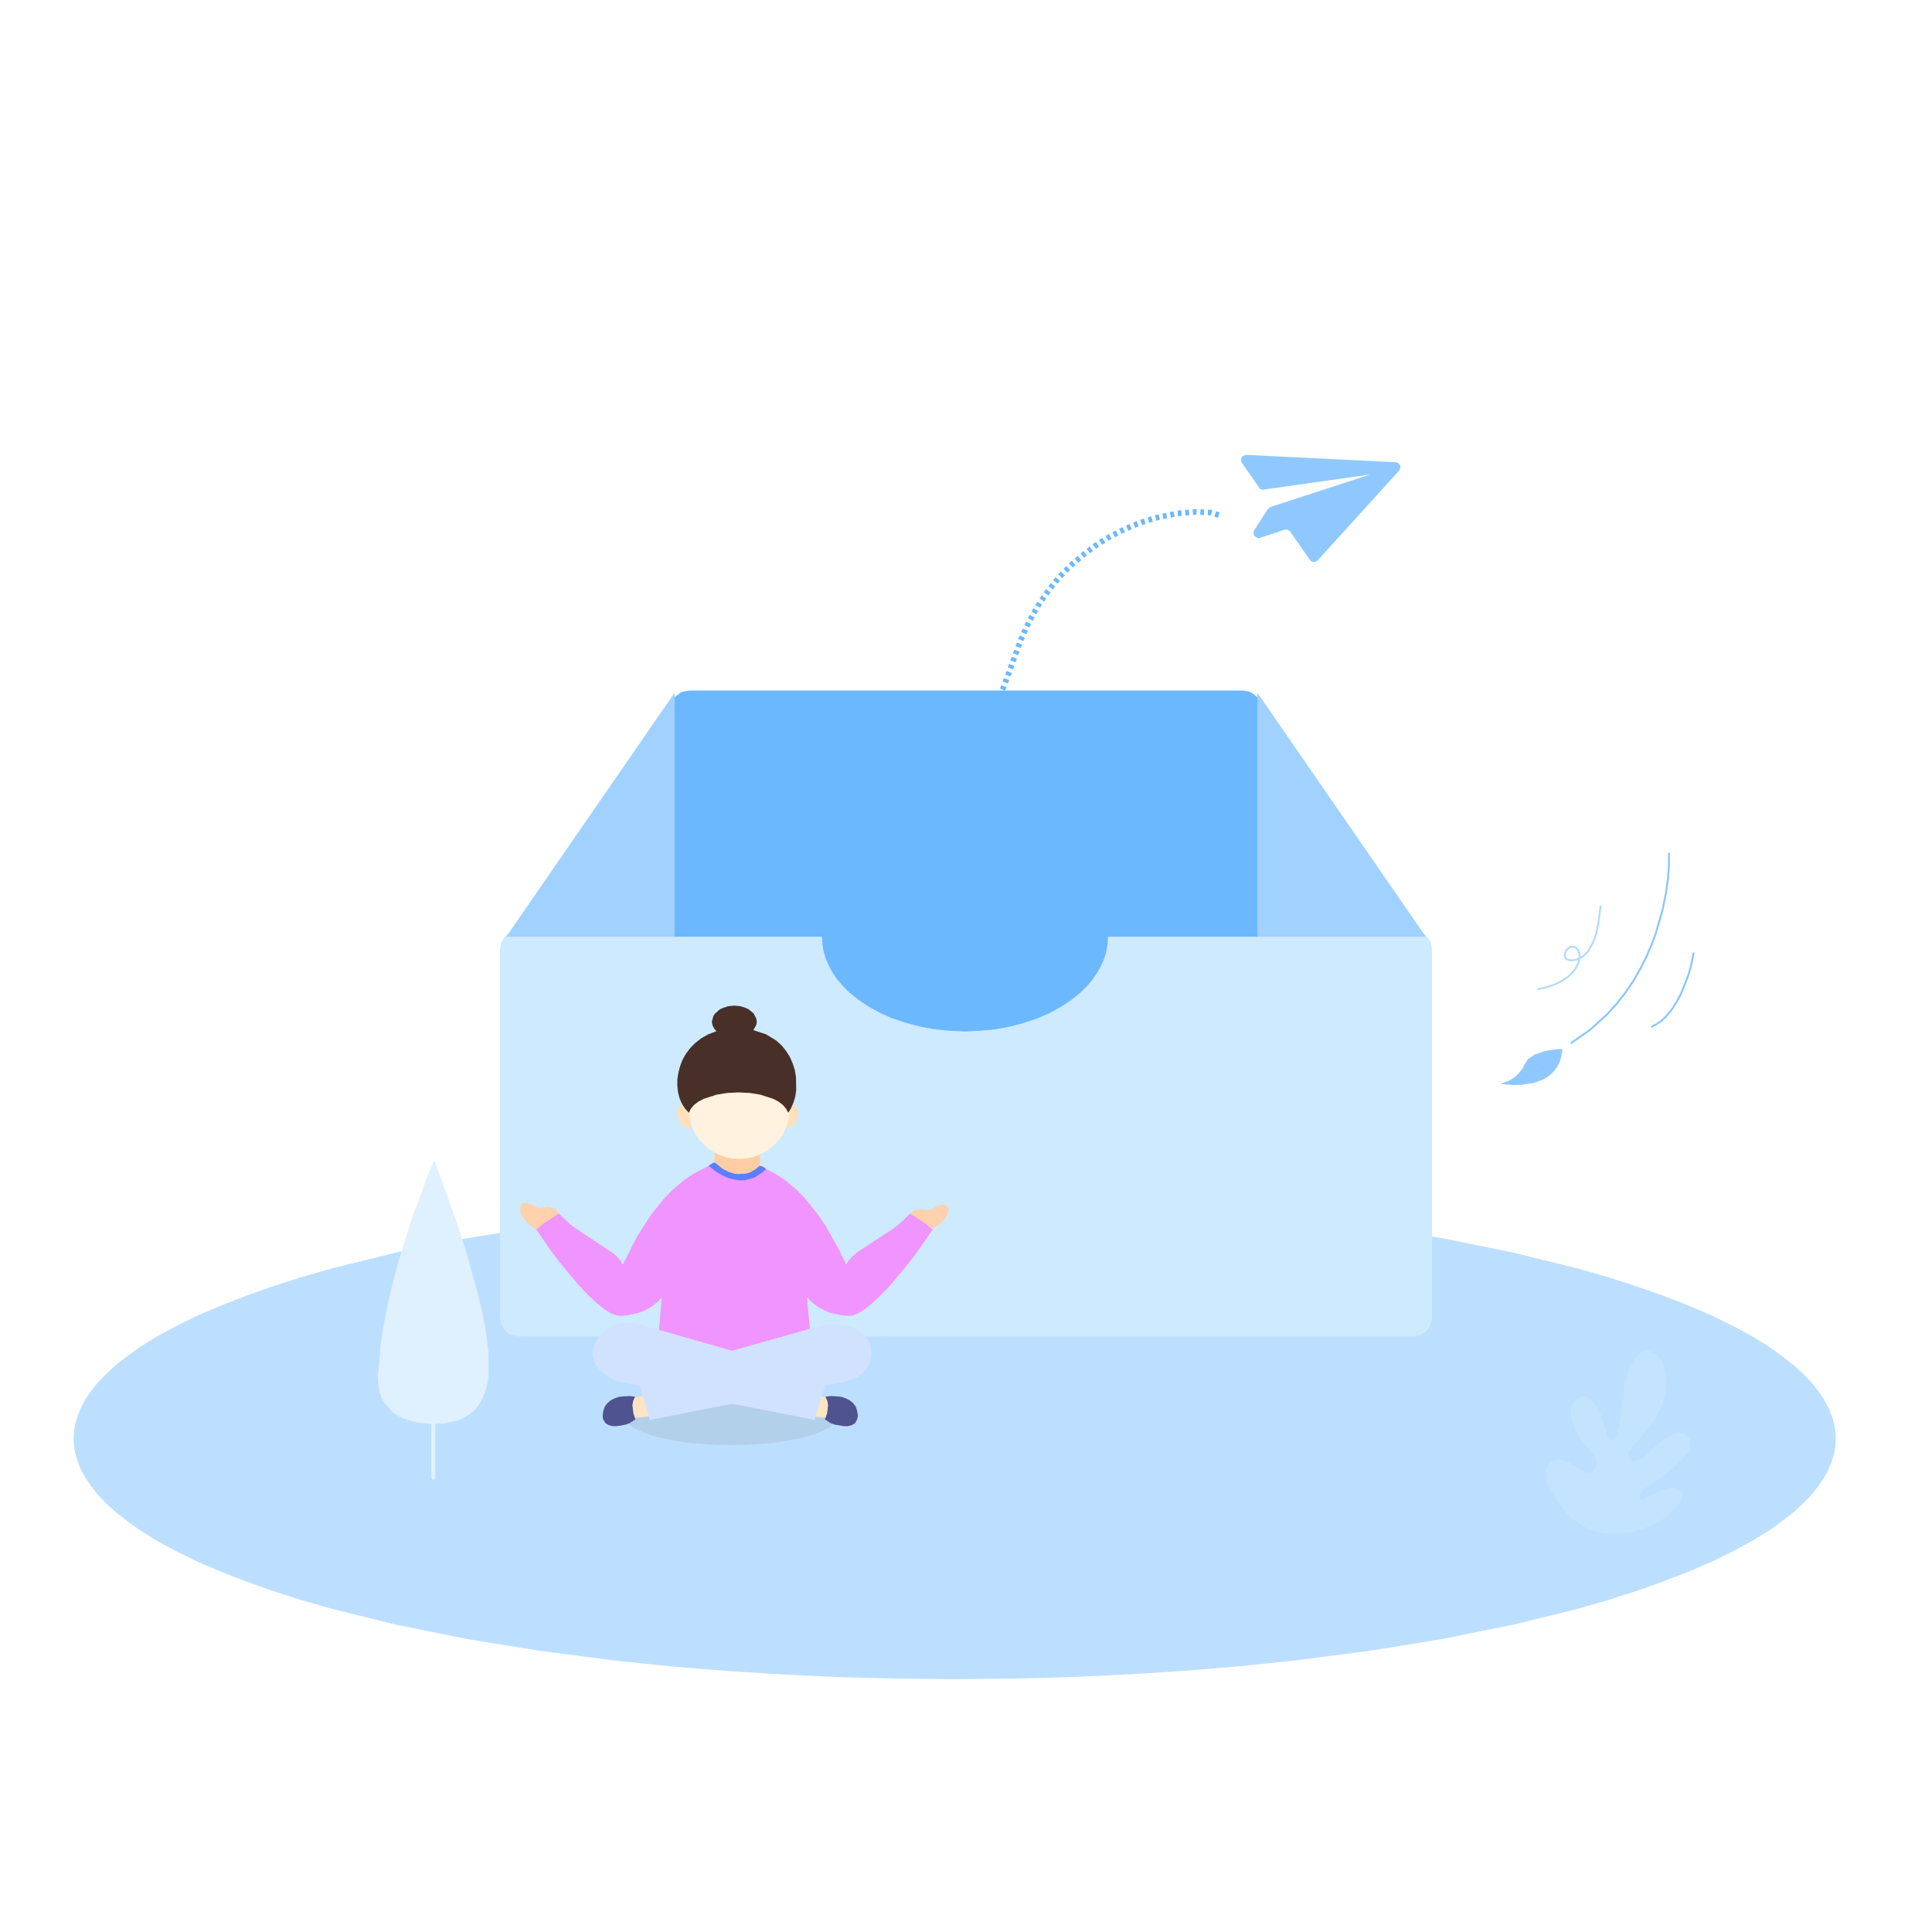 <?xml version="1.0" standalone="no"?><!DOCTYPE svg PUBLIC "-//W3C//DTD SVG 1.1//EN" "http://www.w3.org/Graphics/SVG/1.1/DTD/svg11.dtd"><svg height="1024" node-id="1" sillyvg="true" template-height="1024" template-width="1024" version="1.1" viewBox="0 0 1024 1024" width="1024" xmlns="http://www.w3.org/2000/svg" xmlns:xlink="http://www.w3.org/1999/xlink"><defs node-id="94"><linearGradient gradientUnits="objectBoundingBox" id="paint0_linear_1517_111459" node-id="34" spreadMethod="pad" x1="506" x2="506" y1="635" y2="890"><stop offset="0" stop-color="#bddfff"></stop><stop offset="0.959" stop-color="#ffffff" stop-opacity="0"></stop></linearGradient><linearGradient gradientUnits="objectBoundingBox" id="paint1_linear_1517_111459" node-id="37" spreadMethod="pad" x1="229.66" x2="229.66" y1="754.678" y2="615.257"><stop offset="0" stop-color="#5fb2ff"></stop><stop offset="0.789" stop-color="#dff0ff"></stop></linearGradient><linearGradient gradientUnits="objectBoundingBox" id="paint2_linear_1517_111459" node-id="40" spreadMethod="pad" x1="229.661" x2="229.661" y1="630.738" y2="784.347"><stop offset="0" stop-color="#dff0ff"></stop><stop offset="0.818" stop-color="#a2d2ff"></stop></linearGradient><linearGradient gradientUnits="objectBoundingBox" id="paint3_linear_1517_111459" node-id="43" spreadMethod="pad" x1="883.842" x2="847.534" y1="720.042" y2="802.968"><stop offset="0.365" stop-color="#c4e3ff"></stop><stop offset="1" stop-color="#5fb2ff"></stop></linearGradient><linearGradient gradientUnits="objectBoundingBox" id="paint4_linear_1517_111459" node-id="46" spreadMethod="pad" x1="829.326" x2="810.395" y1="563.994" y2="550.631"><stop offset="0" stop-color="#6cb8ff"></stop><stop offset="0.657" stop-color="#8fc8ff"></stop></linearGradient><linearGradient gradientUnits="objectBoundingBox" id="paint5_linear_1517_111459" node-id="49" spreadMethod="pad" x1="827.361" x2="818.949" y1="562.297" y2="552.535"><stop offset="0" stop-color="#b2daff"></stop><stop offset="1" stop-color="#88c5ff"></stop></linearGradient><linearGradient gradientUnits="objectBoundingBox" id="paint6_linear_1517_111459" node-id="52" spreadMethod="pad" x1="865.321" x2="816.79" y1="454.387" y2="521.715"><stop offset="0" stop-color="#b2daff"></stop><stop offset="1" stop-color="#88c5ff"></stop></linearGradient><linearGradient gradientUnits="objectBoundingBox" id="paint7_linear_1517_111459" node-id="55" spreadMethod="pad" x1="830.099" x2="814.112" y1="481.319" y2="520.892"><stop offset="0" stop-color="#b2daff"></stop><stop offset="1" stop-color="#88c5ff"></stop></linearGradient><linearGradient gradientUnits="objectBoundingBox" id="paint8_linear_1517_111459" node-id="58" spreadMethod="pad" x1="890.271" x2="854.616" y1="502.675" y2="509.66"><stop offset="0" stop-color="#b2daff"></stop><stop offset="1" stop-color="#88c5ff"></stop></linearGradient><linearGradient gradientUnits="objectBoundingBox" id="paint9_linear_1517_111459" node-id="61" spreadMethod="pad" x1="620.725" x2="412.196" y1="500.93" y2="713.919"><stop offset="0" stop-color="#c9e7ff"></stop><stop offset="1" stop-color="#def1ff"></stop></linearGradient><linearGradient gradientUnits="objectBoundingBox" id="paint10_linear_1517_111459" node-id="64" spreadMethod="pad" x1="581.114" x2="524.626" y1="375.23" y2="550.714"><stop offset="0" stop-color="#6cb8ff"></stop><stop offset="0.657" stop-color="#8fc8ff"></stop></linearGradient><linearGradient gradientUnits="objectBoundingBox" id="paint11_linear_1517_111459" node-id="67" spreadMethod="pad" x1="390.788" x2="390.788" y1="607.218" y2="628.305"><stop offset="0" stop-color="#ffcda5"></stop><stop offset="1" stop-color="#ffe8d1"></stop></linearGradient><linearGradient gradientUnits="objectBoundingBox" id="paint12_linear_1517_111459" node-id="70" spreadMethod="pad" x1="391.764" x2="391.764" y1="561.514" y2="614.244"><stop offset="0" stop-color="#fff2df"></stop><stop offset="1" stop-color="#fee0bc"></stop></linearGradient><linearGradient gradientUnits="objectBoundingBox" id="paint13_linear_1517_111459" node-id="73" spreadMethod="pad" x1="390.903" x2="390.535" y1="541.476" y2="591.349"><stop offset="0" stop-color="#483029"></stop><stop offset="0.791" stop-color="#9f4326"></stop></linearGradient><linearGradient gradientUnits="objectBoundingBox" id="paint14_linear_1517_111459" node-id="76" spreadMethod="pad" x1="496.284" x2="482.388" y1="651.092" y2="643.276"><stop offset="0" stop-color="#fee4c3"></stop><stop offset="1" stop-color="#ffd1ac"></stop></linearGradient><linearGradient gradientUnits="objectBoundingBox" id="paint15_linear_1517_111459" node-id="79" spreadMethod="pad" x1="283.407" x2="297.304" y1="651.092" y2="643.276"><stop offset="0" stop-color="#fee4c3"></stop><stop offset="1" stop-color="#ffd1ac"></stop></linearGradient><linearGradient gradientUnits="objectBoundingBox" id="paint16_linear_1517_111459" node-id="82" spreadMethod="pad" x1="373.758" x2="385.944" y1="731.303" y2="614.369"><stop offset="0.04" stop-color="#6688ff"></stop><stop offset="1" stop-color="#f094ff"></stop></linearGradient><linearGradient gradientUnits="objectBoundingBox" id="paint17_linear_1517_111459" node-id="85" spreadMethod="pad" x1="723.883" x2="662.729" y1="238.815" y2="271.407"><stop offset="0" stop-color="#6cb8ff"></stop><stop offset="0.657" stop-color="#8fc8ff"></stop></linearGradient><linearGradient gradientUnits="objectBoundingBox" id="paint18_linear_1517_111459" node-id="88" spreadMethod="pad" x1="590.113" x2="534.98" y1="278.748" y2="413.403"><stop offset="0" stop-color="#6cb8ff"></stop><stop offset="0.657" stop-color="#8fc8ff"></stop></linearGradient><clipPath id="clip0_1517_111459" node-id="91"><path d="M 0.00 0.00 L 1024.00 0.00 L 1024.00 1024.00 L 0.00 1024.00 Z" fill="#000000" fill-rule="nonzero" node-id="211" stroke="none" target-height="1024" target-width="1024" target-x="0" target-y="0"></path></clipPath></defs><g clip-path="url(#clip0_1517_111459)" id="sillyvg_g_0" node-id="215"><path d="M 973.00 762.50 L 972.80 766.60 L 972.00 770.70 L 970.80 774.80 L 969.10 779.00 L 966.80 783.20 L 963.90 787.50 L 960.30 792.10 L 955.90 796.70 L 950.60 801.50 L 944.50 806.30 L 937.50 811.30 L 928.70 816.70 L 918.80 822.10 L 907.40 827.70 L 894.50 833.20 L 881.90 838.10 L 868.10 843.00 L 852.90 847.90 L 836.20 852.70 L 802.60 861.00 L 765.10 868.60 L 726.40 874.90 L 684.70 880.30 L 656.60 883.20 L 627.50 885.60 L 597.50 887.50 L 567.50 888.90 L 537.00 889.70 L 506.00 890.00 L 475.00 889.70 L 444.50 888.90 L 414.50 887.50 L 384.50 885.60 L 355.40 883.20 L 327.30 880.30 L 285.60 874.90 L 246.90 868.60 L 209.40 861.00 L 175.80 852.70 L 159.10 847.90 L 143.90 843.00 L 130.10 838.10 L 117.50 833.20 L 104.60 827.70 L 93.20 822.10 L 83.30 816.70 L 74.50 811.30 L 67.50 806.30 L 61.40 801.50 L 56.10 796.70 L 51.70 792.10 L 48.10 787.50 L 45.20 783.20 L 42.90 779.00 L 41.20 774.80 L 40.00 770.70 L 39.20 766.60 L 39.00 762.50 L 39.20 758.40 L 40.00 754.30 L 41.20 750.20 L 42.90 746.00 L 45.20 741.80 L 48.10 737.50 L 51.70 732.90 L 56.10 728.30 L 61.40 723.50 L 67.50 718.70 L 74.50 713.70 L 83.30 708.30 L 93.20 702.90 L 104.60 697.30 L 117.50 691.80 L 130.10 686.90 L 143.90 682.00 L 159.10 677.10 L 175.80 672.30 L 209.40 664.00 L 246.90 656.40 L 285.60 650.10 L 327.30 644.70 L 355.40 641.80 L 384.50 639.40 L 414.50 637.50 L 444.50 636.10 L 475.00 635.30 L 506.00 635.00 L 537.00 635.30 L 567.50 636.10 L 597.50 637.50 L 627.50 639.40 L 656.60 641.80 L 684.70 644.70 L 726.40 650.10 L 765.10 656.40 L 802.60 664.00 L 836.20 672.30 L 852.90 677.10 L 868.10 682.00 L 881.90 686.90 L 894.50 691.80 L 907.40 697.30 L 918.80 702.90 L 928.70 708.30 L 937.50 713.70 L 944.50 718.70 L 950.60 723.50 L 955.90 728.30 L 960.30 732.90 L 963.90 737.50 L 966.80 741.80 L 969.10 746.00 L 970.80 750.20 L 972.00 754.30 L 972.80 758.40 L 973.00 762.50 Z" fill="url(#paint0_linear_1517_111459)" fill-rule="nonzero" node-id="217" stroke="none" target-height="255" target-width="934" target-x="39" target-y="635"></path><path d="M 230.50 615.50 L 230.20 615.30 L 229.90 615.50 L 226.90 622.60 L 218.30 645.90 L 211.50 667.50 L 208.30 679.50 L 205.40 691.70 L 203.00 704.10 L 201.80 712.40 L 200.20 730.20 L 200.60 735.20 L 201.30 738.20 L 202.60 741.60 L 203.90 743.70 L 207.60 748.00 L 209.90 749.80 L 212.90 751.40 L 216.60 752.80 L 220.50 753.80 L 225.20 754.40 L 231.00 754.70 L 235.40 754.40 L 242.30 753.00 L 245.00 751.90 L 248.50 749.90 L 251.30 747.70 L 253.40 745.20 L 255.20 742.40 L 257.60 736.60 L 258.60 732.10 L 259.00 728.00 L 258.90 716.50 L 257.40 704.80 L 255.60 695.60 L 253.20 685.60 L 247.70 665.50 L 241.60 646.50 L 230.50 615.50 Z" fill="url(#paint1_linear_1517_111459)" fill-rule="nonzero" node-id="219" stroke="none" target-height="139.4" target-width="58.8" target-x="200.2" target-y="615.3"></path><path d="M 229.70 784.30 L 228.90 784.00 L 228.60 783.30 L 228.60 631.80 L 228.90 631.00 L 229.70 630.70 L 230.40 631.00 L 230.70 631.80 L 230.70 783.30 L 230.40 784.00 L 229.70 784.30 Z" fill="url(#paint2_linear_1517_111459)" fill-rule="nonzero" node-id="221" stroke="none" target-height="153.6" target-width="2.1" target-x="228.6" target-y="630.7"></path><path d="M 869.40 810.70 L 876.50 808.00 L 879.90 806.20 L 883.30 803.80 L 886.60 801.00 L 890.80 795.80 L 891.90 792.80 L 891.70 791.30 L 890.20 789.40 L 888.00 788.50 L 886.20 788.50 L 883.50 789.00 L 879.20 790.50 L 870.90 794.80 L 870.30 794.80 L 869.30 794.30 L 868.80 793.30 L 868.80 792.70 L 870.30 790.40 L 872.70 788.30 L 882.60 781.40 L 890.70 774.50 L 894.20 770.10 L 895.40 767.60 L 896.00 765.10 L 895.60 762.50 L 893.80 760.60 L 892.50 760.00 L 890.40 759.60 L 888.20 759.80 L 883.70 761.50 L 881.60 762.90 L 878.80 765.30 L 873.10 770.90 L 869.80 773.30 L 868.00 774.00 L 866.00 774.40 L 864.00 774.00 L 863.30 773.30 L 862.80 771.30 L 863.30 769.30 L 873.00 757.80 L 876.50 752.90 L 879.40 747.70 L 881.00 744.00 L 882.20 740.20 L 883.00 736.20 L 883.20 732.20 L 882.90 728.30 L 882.00 724.40 L 880.70 721.20 L 878.60 718.40 L 877.20 717.30 L 874.00 716.10 L 872.30 716.10 L 869.40 717.10 L 866.50 719.90 L 863.60 725.20 L 862.30 728.50 L 860.40 737.40 L 858.20 756.20 L 856.90 760.60 L 855.10 763.20 L 853.70 763.30 L 852.30 761.90 L 848.10 748.80 L 846.80 746.00 L 843.90 742.10 L 840.90 740.30 L 839.20 740.10 L 837.80 740.30 L 835.40 741.60 L 834.00 743.30 L 833.00 745.30 L 832.60 747.40 L 832.70 749.60 L 833.60 753.90 L 835.10 757.60 L 837.00 761.10 L 839.20 764.50 L 844.50 770.90 L 845.60 772.70 L 846.30 774.70 L 846.30 776.10 L 845.40 778.80 L 844.50 779.90 L 843.40 780.60 L 842.10 780.70 L 840.70 780.30 L 830.70 774.80 L 826.80 773.70 L 824.90 773.80 L 823.00 774.40 L 820.70 776.20 L 819.40 779.00 L 819.00 780.80 L 819.00 782.70 L 820.00 786.10 L 824.10 793.50 L 827.40 798.30 L 830.10 801.60 L 833.10 804.50 L 838.20 808.40 L 841.60 810.20 L 845.80 811.70 L 852.20 812.90 L 860.00 812.70 L 864.40 812.00 L 869.40 810.70 Z" fill="url(#paint3_linear_1517_111459)" fill-rule="nonzero" node-id="223" stroke="none" target-height="96.8" target-width="77" target-x="819" target-y="716.1"></path><path d="M 808.00 564.30 L 809.80 561.40 L 813.60 558.80 L 819.50 556.90 L 825.50 556.10 L 828.20 556.10 L 827.50 560.10 L 826.50 563.30 L 825.00 566.00 L 823.10 568.30 L 821.00 570.20 L 818.60 571.80 L 813.30 573.90 L 806.20 575.00 L 802.20 575.10 L 795.10 574.50 L 799.40 573.00 L 801.80 571.60 L 804.30 569.60 L 807.00 566.30 L 808.00 564.30 Z" fill="url(#paint4_linear_1517_111459)" fill-rule="nonzero" node-id="225" stroke="none" target-height="19" target-width="33.1" target-x="795.1" target-y="556.1"></path><path d="M 826.10 558.30 L 823.90 560.70 L 820.40 563.80 L 814.60 567.90 L 807.10 571.60 L 802.90 573.10 L 798.10 574.40" fill="none" node-id="227" stroke="url(#paint5_linear_1517_111459)" stroke-linecap="butt" stroke-width="0.3" target-height="16.1" target-width="28" target-x="798.1" target-y="558.3"></path><path d="M 884.60 452.00 L 884.60 457.90 L 884.10 465.40 L 883.00 473.30 L 881.20 482.20 L 877.70 494.40 L 875.30 500.90 L 872.60 507.20 L 869.40 513.50 L 865.70 519.90 L 861.60 526.00 L 856.90 532.00 L 851.60 537.80 L 842.80 545.80 L 832.50 553.00" fill="none" node-id="229" stroke="url(#paint6_linear_1517_111459)" stroke-linecap="butt" stroke-width="1" target-height="101" target-width="52.1" target-x="832.5" target-y="452"></path><path d="M 848.40 480.00 L 847.10 489.80 L 846.10 494.60 L 844.60 499.00 L 841.90 504.00 L 840.20 505.90 L 838.20 507.40 L 836.00 508.50 L 833.40 509.00 L 831.80 508.90 L 830.10 508.20 L 829.40 507.20 L 829.40 505.90 L 829.70 504.60 L 830.50 503.30 L 831.60 502.30 L 832.80 501.80 L 834.50 501.90 L 835.50 502.50 L 836.40 503.60 L 837.00 505.00 L 837.20 506.90 L 837.00 508.80 L 836.30 510.90 L 835.10 513.30 L 833.50 515.40 L 831.20 517.60 L 828.00 519.80 L 824.70 521.50 L 820.40 523.00 L 814.90 524.40" fill="none" node-id="231" stroke="url(#paint7_linear_1517_111459)" stroke-linecap="butt" stroke-width="1" target-height="44.4" target-width="33.5" target-x="814.9" target-y="480"></path><path d="M 897.70 504.90 L 896.10 512.60 L 894.80 517.00 L 891.10 526.40 L 888.70 531.00 L 885.90 535.30 L 882.80 539.00 L 880.40 541.20 L 877.90 542.90 L 875.20 544.30" fill="none" node-id="233" stroke="url(#paint8_linear_1517_111459)" stroke-linecap="butt" stroke-width="1" target-height="39.4" target-width="22.5" target-x="875.2" target-y="504.9"></path><path d="M 435.60 493.10 L 275.00 493.10 L 271.50 493.70 L 270.00 494.50 L 267.40 496.70 L 265.60 499.60 L 265.00 503.10 L 265.00 698.30 L 265.60 701.80 L 267.40 704.80 L 270.00 707.00 L 271.50 707.70 L 275.00 708.30 L 749.00 708.30 L 752.50 707.70 L 755.50 706.00 L 757.60 703.40 L 758.80 700.20 L 759.00 698.30 L 759.00 503.10 L 758.40 499.60 L 757.60 498.10 L 755.50 495.50 L 752.50 493.70 L 749.00 493.10 L 587.30 493.10 L 587.00 497.30 L 586.30 501.30 L 585.10 505.20 L 583.40 509.00 L 581.30 512.60 L 578.90 516.10 L 576.00 519.50 L 572.60 522.80 L 567.80 526.70 L 562.40 530.30 L 556.20 533.60 L 549.80 536.40 L 542.90 538.80 L 535.40 540.70 L 527.80 542.10 L 519.80 543.00 L 511.40 543.30 L 503.10 543.00 L 495.10 542.10 L 487.50 540.70 L 480.00 538.80 L 473.10 536.40 L 466.70 533.60 L 460.50 530.30 L 455.10 526.70 L 450.20 522.80 L 446.90 519.50 L 444.00 516.10 L 441.50 512.60 L 439.50 509.00 L 437.80 505.20 L 436.60 501.30 L 435.90 497.30 L 435.60 493.10 Z" fill="url(#paint9_linear_1517_111459)" fill-rule="evenodd" node-id="235" stroke="none" target-height="215.2" target-width="494" target-x="265" target-y="493.1"></path><path d="M 365.30 366.00 L 361.80 366.60 L 360.30 367.40 L 357.70 369.50 L 356.00 372.50 L 355.30 376.00 L 355.30 496.50 L 435.60 496.50 L 435.90 500.60 L 436.60 504.60 L 437.80 508.50 L 439.50 512.30 L 441.50 515.90 L 444.00 519.40 L 446.90 522.80 L 450.20 526.10 L 455.10 530.00 L 460.50 533.60 L 466.70 537.00 L 473.10 539.80 L 480.00 542.10 L 487.50 544.10 L 495.10 545.50 L 503.10 546.30 L 511.40 546.70 L 519.80 546.30 L 527.80 545.50 L 535.40 544.10 L 542.90 542.10 L 549.80 539.80 L 556.20 537.00 L 562.40 533.60 L 567.80 530.00 L 572.60 526.10 L 576.00 522.80 L 578.90 519.40 L 581.30 515.90 L 583.40 512.30 L 585.10 508.50 L 586.30 504.60 L 587.00 500.60 L 587.30 496.50 L 668.70 496.50 L 668.70 376.00 L 668.00 372.50 L 666.30 369.50 L 663.70 367.40 L 662.20 366.60 L 658.70 366.00 L 365.30 366.00 Z" fill="url(#paint10_linear_1517_111459)" fill-rule="evenodd" node-id="237" stroke="none" target-height="180.7" target-width="313.4" target-x="355.3" target-y="366"></path><path d="M 357.60 367.10 L 357.60 496.50 L 268.30 496.50 L 357.60 367.10 Z" fill="#a0d1ff" fill-rule="nonzero" node-id="239" stroke="none" target-height="129.4" target-width="89.3" target-x="268.3" target-y="367.1"></path><path d="M 666.40 367.10 L 666.40 496.50 L 755.70 496.50 L 666.40 367.10 Z" fill="#a0d1ff" fill-rule="nonzero" node-id="241" stroke="none" target-height="129.4" target-width="89.3" target-x="666.4" target-y="367.1"></path><path d="M 444.00 750.50 L 443.70 752.00 L 443.00 753.40 L 441.70 754.90 L 439.60 756.50 L 436.60 758.20 L 432.60 759.80 L 427.50 761.50 L 416.30 763.80 L 409.50 764.80 L 395.40 765.80 L 387.50 766.00 L 379.60 765.80 L 365.50 764.80 L 358.70 763.80 L 347.50 761.50 L 342.40 759.80 L 338.40 758.20 L 335.40 756.50 L 333.30 754.90 L 332.00 753.40 L 331.30 752.00 L 331.00 750.50 L 331.30 749.00 L 332.00 747.60 L 333.30 746.10 L 335.40 744.50 L 338.40 742.80 L 342.40 741.20 L 347.50 739.50 L 358.70 737.20 L 365.50 736.20 L 379.60 735.20 L 387.50 735.00 L 395.40 735.20 L 409.50 736.20 L 416.30 737.20 L 427.50 739.50 L 432.60 741.20 L 436.60 742.80 L 439.60 744.50 L 441.70 746.10 L 443.00 747.60 L 443.70 749.00 L 444.00 750.50 Z" fill="#7d7d7d" fill-opacity="0.15" fill-rule="nonzero" node-id="243" stroke="none" target-height="31" target-width="113" target-x="331" target-y="735"></path><path d="M 402.90 604.10 L 378.70 604.10 L 378.70 628.30 L 402.90 628.30 L 402.90 604.10 Z" fill="url(#paint11_linear_1517_111459)" fill-rule="nonzero" node-id="245" stroke="none" target-height="24.2" target-width="24.2" target-x="378.7" target-y="604.1"></path><path d="M 416.20 598.00 L 418.30 598.00 L 419.50 597.30 L 421.50 595.00 L 422.30 593.40 L 422.90 591.60 L 423.00 588.60 L 422.60 587.30 L 421.10 585.70 L 419.00 585.80 L 417.80 586.50 L 415.80 588.70 L 415.00 590.40 L 414.40 592.20 L 414.30 595.20 L 414.70 596.50 L 416.20 598.00 Z" fill="#fee0bc" fill-rule="nonzero" node-id="247" stroke="none" target-height="12.3" target-width="8.7" target-x="414.3" target-y="585.7"></path><path d="M 365.80 598.00 L 363.70 598.00 L 362.50 597.30 L 360.50 595.10 L 359.60 593.40 L 359.00 591.70 L 358.80 588.70 L 359.20 587.30 L 360.60 585.80 L 362.80 585.80 L 364.00 586.50 L 366.00 588.70 L 366.90 590.30 L 367.40 592.10 L 367.60 595.10 L 367.30 596.40 L 365.80 598.00 Z" fill="#fee0bc" fill-rule="nonzero" node-id="249" stroke="none" target-height="12.2" target-width="8.8" target-x="358.8" target-y="585.8"></path><path d="M 391.80 614.20 L 395.40 614.00 L 398.90 613.30 L 402.20 612.20 L 405.30 610.60 L 408.10 608.80 L 410.70 606.50 L 412.90 604.00 L 414.90 601.20 L 416.40 598.10 L 417.60 594.90 L 418.30 591.50 L 418.50 587.90 L 418.30 584.30 L 417.60 580.80 L 416.40 577.60 L 414.90 574.60 L 412.90 571.80 L 410.70 569.20 L 408.10 567.00 L 405.30 565.10 L 402.20 563.60 L 398.90 562.50 L 395.40 561.80 L 391.80 561.50 L 388.10 561.80 L 384.60 562.50 L 381.30 563.60 L 378.20 565.10 L 375.40 567.00 L 372.80 569.20 L 370.60 571.80 L 368.70 574.60 L 367.10 577.60 L 366.00 580.80 L 365.30 584.30 L 365.00 587.90 L 365.30 591.50 L 366.00 594.90 L 367.10 598.10 L 368.70 601.20 L 370.60 604.00 L 372.80 606.50 L 375.40 608.80 L 378.20 610.60 L 381.30 612.20 L 384.60 613.30 L 388.10 614.00 L 391.80 614.20 Z" fill="url(#paint12_linear_1517_111459)" fill-rule="nonzero" node-id="251" stroke="none" target-height="52.7" target-width="53.5" target-x="365" target-y="561.5"></path><path d="M 399.30 546.00 L 400.90 543.10 L 401.10 541.50 L 400.90 540.00 L 399.50 537.20 L 396.90 535.00 L 395.20 534.20 L 392.40 533.30 L 389.20 533.00 L 386.00 533.30 L 383.20 534.20 L 381.50 535.00 L 379.00 537.20 L 378.10 538.50 L 377.30 541.50 L 377.60 543.30 L 378.40 545.00 L 379.70 546.60 L 375.40 548.20 L 371.70 550.30 L 368.60 552.70 L 365.80 555.50 L 363.50 558.60 L 361.70 561.80 L 360.40 565.30 L 359.50 568.80 L 359.00 572.30 L 359.00 575.80 L 359.40 579.10 L 360.20 582.20 L 361.50 585.10 L 363.10 587.60 L 365.10 589.80 L 366.20 587.60 L 367.90 585.60 L 370.30 583.80 L 373.00 582.40 L 379.80 580.20 L 385.40 579.30 L 391.40 579.00 L 397.40 579.30 L 403.00 580.20 L 409.80 582.40 L 412.50 583.80 L 414.90 585.60 L 416.60 587.60 L 417.80 589.80 L 419.30 587.30 L 420.50 584.50 L 421.50 581.30 L 422.00 578.00 L 421.90 570.90 L 421.30 567.30 L 420.20 563.80 L 418.70 560.30 L 416.70 557.10 L 414.30 554.10 L 411.30 551.40 L 406.00 548.20 L 399.30 546.00 Z" fill="url(#paint13_linear_1517_111459)" fill-rule="evenodd" node-id="253" stroke="none" target-height="56.8" target-width="63" target-x="359" target-y="533"></path><path d="M 492.60 641.50 L 487.70 640.90 L 484.50 641.60 L 483.10 642.60 L 481.80 644.30 L 479.30 649.70 L 478.50 652.40 L 478.40 654.60 L 478.60 655.90 L 479.30 657.00 L 480.30 657.90 L 483.20 658.60 L 485.00 658.40 L 487.60 657.50 L 490.20 656.00 L 491.80 654.70 L 494.30 651.50 L 499.30 647.70 L 500.80 645.80 L 502.10 643.80 L 502.60 642.10 L 502.70 640.70 L 502.30 639.60 L 501.40 638.80 L 499.90 638.50 L 498.30 638.70 L 495.90 639.60 L 492.60 641.50 Z" fill="url(#paint14_linear_1517_111459)" fill-rule="nonzero" node-id="255" stroke="none" target-height="20.1" target-width="24.3" target-x="478.4" target-y="638.5"></path><path d="M 285.60 640.40 L 290.50 639.80 L 292.10 640.00 L 293.60 640.50 L 295.10 641.50 L 296.40 643.20 L 297.80 645.90 L 299.70 651.30 L 299.80 653.50 L 299.50 654.80 L 298.90 655.90 L 297.80 656.80 L 296.50 657.30 L 293.20 657.60 L 290.70 657.00 L 288.10 655.80 L 285.30 653.30 L 284.10 651.70 L 281.80 650.10 L 278.50 647.00 L 276.70 644.50 L 275.80 642.30 L 275.70 639.60 L 276.80 638.00 L 277.90 637.70 L 280.90 638.00 L 285.60 640.40 Z" fill="url(#paint15_linear_1517_111459)" fill-rule="nonzero" node-id="257" stroke="none" target-height="19.9" target-width="24.1" target-x="275.7" target-y="637.7"></path><path d="M 402.80 617.80 L 401.20 619.40 L 398.00 621.60 L 393.90 623.30 L 391.80 623.40 L 387.80 622.60 L 385.10 621.40 L 382.70 619.70 L 379.00 616.10 L 367.10 622.40 L 362.40 625.60 L 356.00 631.10 L 352.30 634.90 L 345.10 643.80 L 337.60 655.50 L 330.10 670.30 L 328.90 668.20 L 327.00 666.00 L 324.60 664.00 L 305.00 651.00 L 301.70 648.50 L 296.20 643.20 L 288.10 648.50 L 284.30 651.70 L 292.00 662.90 L 296.60 669.00 L 306.60 681.00 L 311.50 686.20 L 316.50 690.90 L 320.90 694.30 L 323.90 696.10 L 326.40 697.10 L 328.40 697.40 L 332.10 697.20 L 338.60 695.80 L 341.50 694.70 L 345.10 692.70 L 348.20 690.40 L 350.80 687.70 L 348.20 716.60 L 346.70 727.60 L 345.20 734.10 L 345.20 735.00 L 345.90 735.90 L 347.60 736.80 L 350.80 737.70 L 361.50 739.10 L 368.30 739.60 L 383.10 739.80 L 398.40 739.40 L 423.90 737.90 L 428.40 737.30 L 431.30 736.50 L 432.80 735.80 L 433.30 735.00 L 433.30 734.10 L 431.80 727.60 L 430.40 716.60 L 427.70 687.50 L 430.30 690.20 L 433.40 692.60 L 437.10 694.60 L 439.90 695.80 L 446.50 697.20 L 450.20 697.40 L 452.30 697.10 L 454.70 696.10 L 457.80 694.30 L 462.10 690.90 L 467.10 686.20 L 472.10 681.00 L 482.00 669.00 L 486.60 662.90 L 494.30 651.70 L 490.50 648.50 L 482.40 643.20 L 476.90 648.50 L 473.70 651.00 L 454.00 664.00 L 451.70 666.00 L 449.70 668.20 L 448.50 670.30 L 444.70 662.30 L 437.40 649.40 L 433.40 643.60 L 426.20 634.70 L 422.40 630.80 L 415.90 625.30 L 411.20 622.30 L 402.80 617.80 Z" fill="url(#paint16_linear_1517_111459)" fill-rule="evenodd" node-id="259" stroke="none" target-height="123.7" target-width="210" target-x="284.3" target-y="616.1"></path><path d="M 406.00 619.50 L 404.30 618.30 L 402.60 617.90 L 400.20 619.90 L 397.90 621.20 L 395.70 622.00 L 391.10 622.30 L 389.00 622.00 L 385.90 621.00 L 383.20 619.60 L 378.90 616.20 L 377.80 616.40 L 375.60 617.90 L 379.40 620.90 L 382.90 623.00 L 386.00 624.40 L 389.30 625.20 L 392.30 625.60 L 394.90 625.50 L 399.70 624.20 L 404.30 621.30 L 406.00 619.50 Z" fill="#5b7efb" fill-rule="nonzero" node-id="261" stroke="none" target-height="9.4" target-width="30.4" target-x="375.6" target-y="616.2"></path><path d="M 348.60 750.40 L 345.90 738.80 L 332.50 741.50 L 334.50 751.60 L 348.60 750.40 Z" fill="#fee4c3" fill-rule="nonzero" node-id="263" stroke="none" target-height="12.8" target-width="16.1" target-x="332.5" target-y="738.8"></path><path d="M 336.60 740.30 L 335.60 742.50 L 335.20 744.70 L 335.70 749.10 L 336.80 752.30 L 333.70 754.30 L 331.60 755.10 L 326.80 755.90 L 324.60 755.90 L 322.50 755.30 L 320.90 754.30 L 319.60 752.10 L 319.40 750.40 L 319.80 747.70 L 320.60 745.40 L 322.00 743.60 L 323.70 742.20 L 325.80 741.10 L 328.30 740.30 L 333.70 739.90 L 336.60 740.30 Z" fill="#4f538f" fill-rule="nonzero" node-id="265" stroke="none" target-height="16" target-width="17.4" target-x="319.4" target-y="739.9"></path><path d="M 425.50 750.40 L 428.20 738.80 L 441.60 741.50 L 439.60 751.60 L 425.50 750.40 Z" fill="#fee4c3" fill-rule="nonzero" node-id="267" stroke="none" target-height="12.8" target-width="16.1" target-x="425.5" target-y="738.8"></path><path d="M 437.50 740.30 L 438.50 742.50 L 438.90 744.70 L 438.40 749.10 L 437.20 752.30 L 440.30 754.30 L 442.50 755.10 L 447.20 755.90 L 449.50 755.90 L 451.60 755.30 L 453.20 754.30 L 454.40 752.10 L 454.70 750.40 L 454.30 747.70 L 453.50 745.40 L 452.10 743.60 L 450.30 742.20 L 448.20 741.10 L 445.70 740.30 L 440.40 739.90 L 437.50 740.30 Z" fill="#4f538f" fill-rule="nonzero" node-id="269" stroke="none" target-height="16" target-width="17.5" target-x="437.2" target-y="739.9"></path><path d="M 436.30 702.30 L 440.40 701.90 L 446.40 702.20 L 449.80 702.90 L 454.10 704.70 L 458.00 707.70 L 459.60 709.70 L 461.00 712.30 L 461.60 715.40 L 461.80 718.10 L 461.50 720.30 L 459.90 724.40 L 456.90 728.00 L 454.80 729.50 L 452.70 730.70 L 449.50 731.90 L 437.20 734.40 L 431.80 752.60 L 388.10 744.00 L 344.40 752.60 L 339.00 734.30 L 326.70 732.00 L 321.00 728.80 L 318.80 727.00 L 315.60 723.20 L 314.20 719.30 L 314.00 717.30 L 314.40 714.90 L 315.30 712.30 L 317.10 709.10 L 318.90 706.70 L 320.80 704.90 L 325.10 702.30 L 330.60 701.10 L 333.50 701.00 L 338.10 701.70 L 388.10 715.90 L 436.30 702.30 Z" fill="#d1e2ff" fill-rule="nonzero" node-id="271" stroke="none" target-height="51.6" target-width="147.8" target-x="314" target-y="701"></path><path d="M 741.60 249.40 L 698.40 297.00 L 697.40 297.70 L 696.30 297.90 L 695.00 297.50 L 694.30 296.80 L 683.70 281.60 L 682.50 280.70 L 681.10 280.70 L 667.70 285.10 L 666.60 285.20 L 664.80 284.10 L 664.30 282.60 L 664.70 281.10 L 671.60 270.40 L 672.60 269.20 L 674.00 268.50 L 726.20 251.50 L 669.00 259.60 L 667.90 259.20 L 658.20 245.30 L 657.80 244.40 L 657.70 243.50 L 658.10 242.50 L 658.70 241.70 L 660.50 241.10 L 739.80 245.00 L 741.10 245.40 L 742.10 246.60 L 742.30 247.60 L 741.60 249.40 Z" fill="url(#paint17_linear_1517_111459)" fill-rule="nonzero" node-id="273" stroke="none" target-height="56.8" target-width="84.6" target-x="657.7" target-y="241.1"></path><path d="M 646.00 273.00 L 641.70 271.70 L 634.00 271.30 L 624.10 272.10 L 612.90 274.40 L 606.60 276.30 L 600.40 278.60 L 594.00 281.50 L 587.30 285.00 L 580.90 289.00 L 574.60 293.70 L 568.20 299.10 L 563.70 303.50 L 559.40 308.30 L 555.20 313.70 L 551.10 319.60 L 547.50 325.60 L 544.10 332.30 L 540.90 339.50 L 532.00 364.00 L 528.60 371.70 L 524.90 379.10 L 520.80 386.00 L 516.30 392.30 L 512.60 396.70 L 508.50 400.80 L 504.10 404.50 L 499.40 407.80 L 494.50 410.60 L 489.00 413.00 L 483.10 415.00 L 476.50 416.50 L 470.00 417.50 L 462.80 417.90 L 454.80 417.80 L 446.00 417.00" fill="none" node-id="275" stroke="url(#paint18_linear_1517_111459)" stroke-dasharray="2 2" stroke-linecap="butt" stroke-width="3" target-height="146.6" target-width="200" target-x="446" target-y="271.3"></path></g></svg>